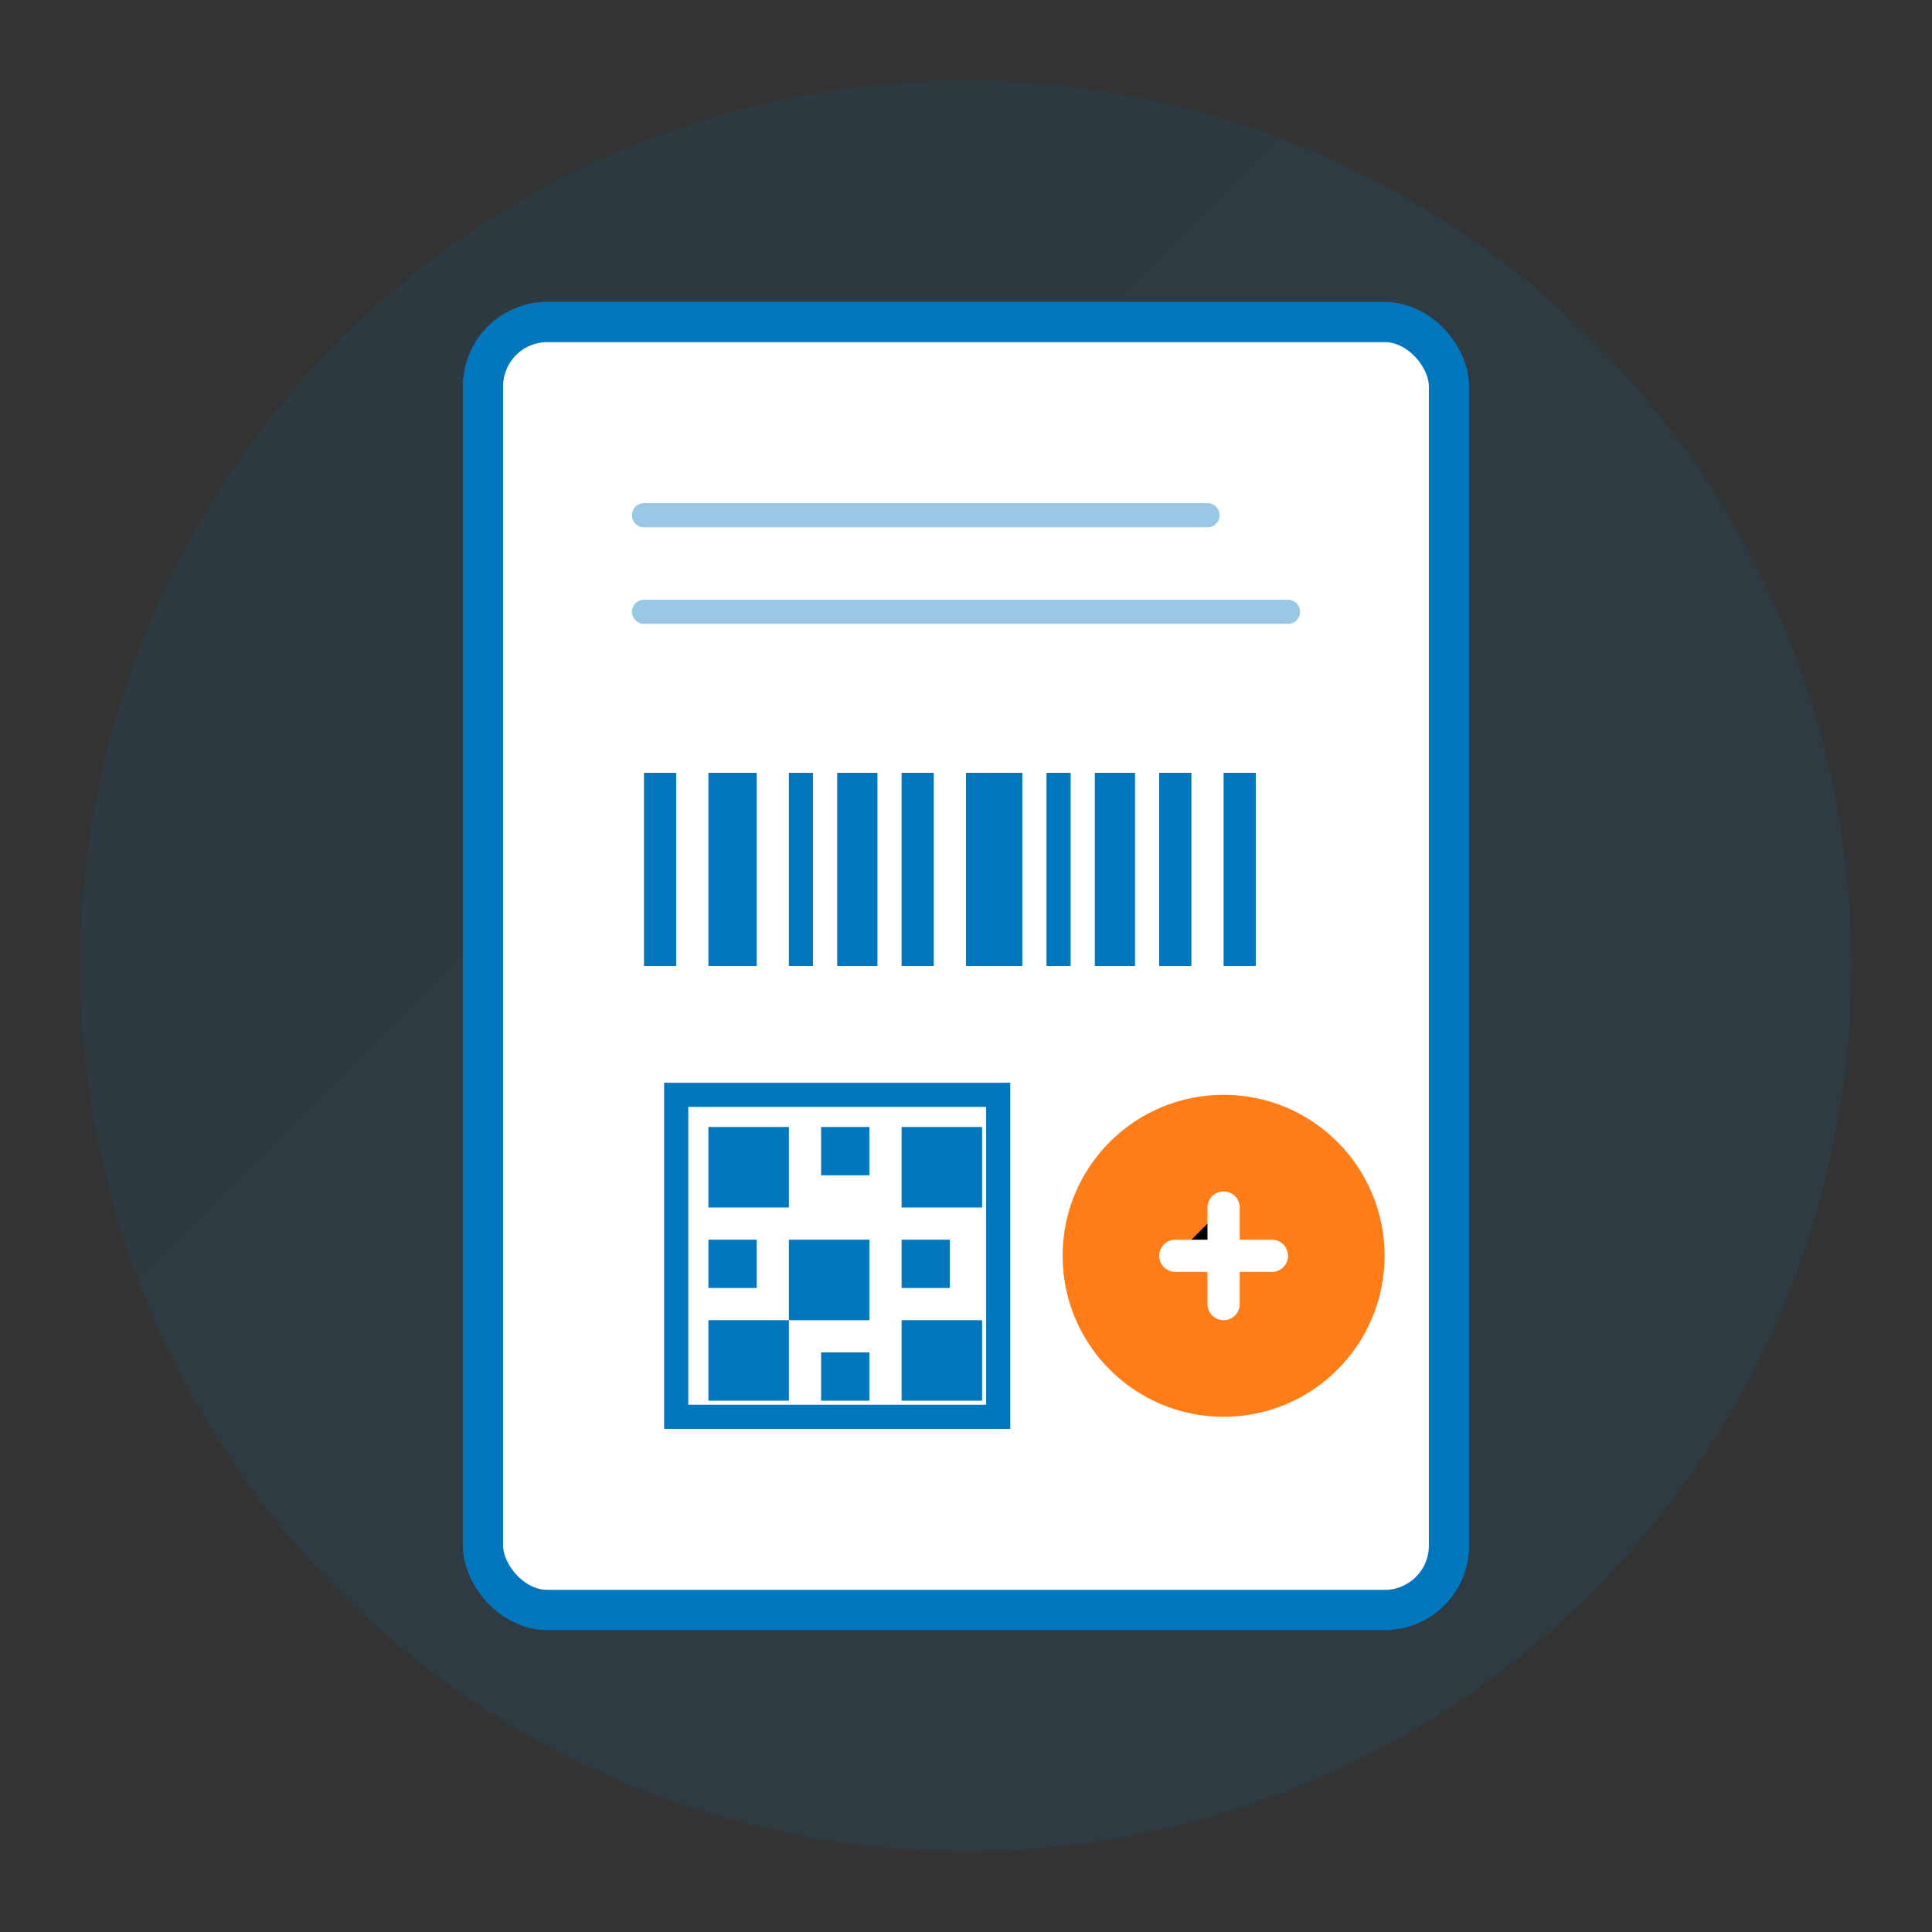 <svg width="120" height="120" viewBox="0 0 120 120" xmlns="http://www.w3.org/2000/svg">
  <rect x="0" y="0" width="120" height="120" fill="#333333" stroke="none"/>
  <!-- Dynamic Barcode Icon -->
  <defs>
    <linearGradient id="barcodeGradient" x1="0%" y1="0%" x2="100%" y2="100%">
      <stop offset="0%" style="stop-color:#0277bd;stop-opacity:1" />
      <stop offset="100%" style="stop-color:#0288d1;stop-opacity:1" />
    </linearGradient>
  </defs>

  <!-- Background circle -->
  <circle cx="60" cy="60" r="55" fill="url(#barcodeGradient)" opacity="0.1"/>

  <!-- Document -->
  <rect x="30" y="20" width="60" height="80" rx="4" fill="#fff" stroke="#0277bd" stroke-width="2.5"/>

  <!-- Document content lines -->
  <line x1="40" y1="32" x2="75" y2="32" stroke="#0277bd" stroke-width="1.5" stroke-linecap="round" opacity="0.4"/>
  <line x1="40" y1="38" x2="80" y2="38" stroke="#0277bd" stroke-width="1.5" stroke-linecap="round" opacity="0.4"/>

  <!-- 1D Barcode on document -->
  <rect x="40" y="48" width="2" height="12" fill="#0277bd"/>
  <rect x="44" y="48" width="3" height="12" fill="#0277bd"/>
  <rect x="49" y="48" width="1.5" height="12" fill="#0277bd"/>
  <rect x="52" y="48" width="2.5" height="12" fill="#0277bd"/>
  <rect x="56" y="48" width="2" height="12" fill="#0277bd"/>
  <rect x="60" y="48" width="3.5" height="12" fill="#0277bd"/>
  <rect x="65" y="48" width="1.5" height="12" fill="#0277bd"/>
  <rect x="68" y="48" width="2.5" height="12" fill="#0277bd"/>
  <rect x="72" y="48" width="2" height="12" fill="#0277bd"/>
  <rect x="76" y="48" width="2" height="12" fill="#0277bd"/>

  <!-- 2D QR Code on document -->
  <rect x="42" y="68" width="20" height="20" fill="none" stroke="#0277bd" stroke-width="1.5"/>
  <!-- QR pattern -->
  <rect x="44" y="70" width="5" height="5" fill="#0277bd"/>
  <rect x="51" y="70" width="3" height="3" fill="#0277bd"/>
  <rect x="56" y="70" width="5" height="5" fill="#0277bd"/>
  <rect x="44" y="77" width="3" height="3" fill="#0277bd"/>
  <rect x="49" y="77" width="5" height="5" fill="#0277bd"/>
  <rect x="56" y="77" width="3" height="3" fill="#0277bd"/>
  <rect x="44" y="82" width="5" height="5" fill="#0277bd"/>
  <rect x="51" y="84" width="3" height="3" fill="#0277bd"/>
  <rect x="56" y="82" width="5" height="5" fill="#0277bd"/>

  <!-- Dynamic indicator -->
  <circle cx="76" cy="78" r="10" fill="#ff6f00" opacity="0.9"/>
  <path d="M 73 78 L 76 78 L 76 75 M 76 78 L 79 78 M 76 78 L 76 81" stroke="#fff" stroke-width="2" stroke-linecap="round"/>
</svg>
